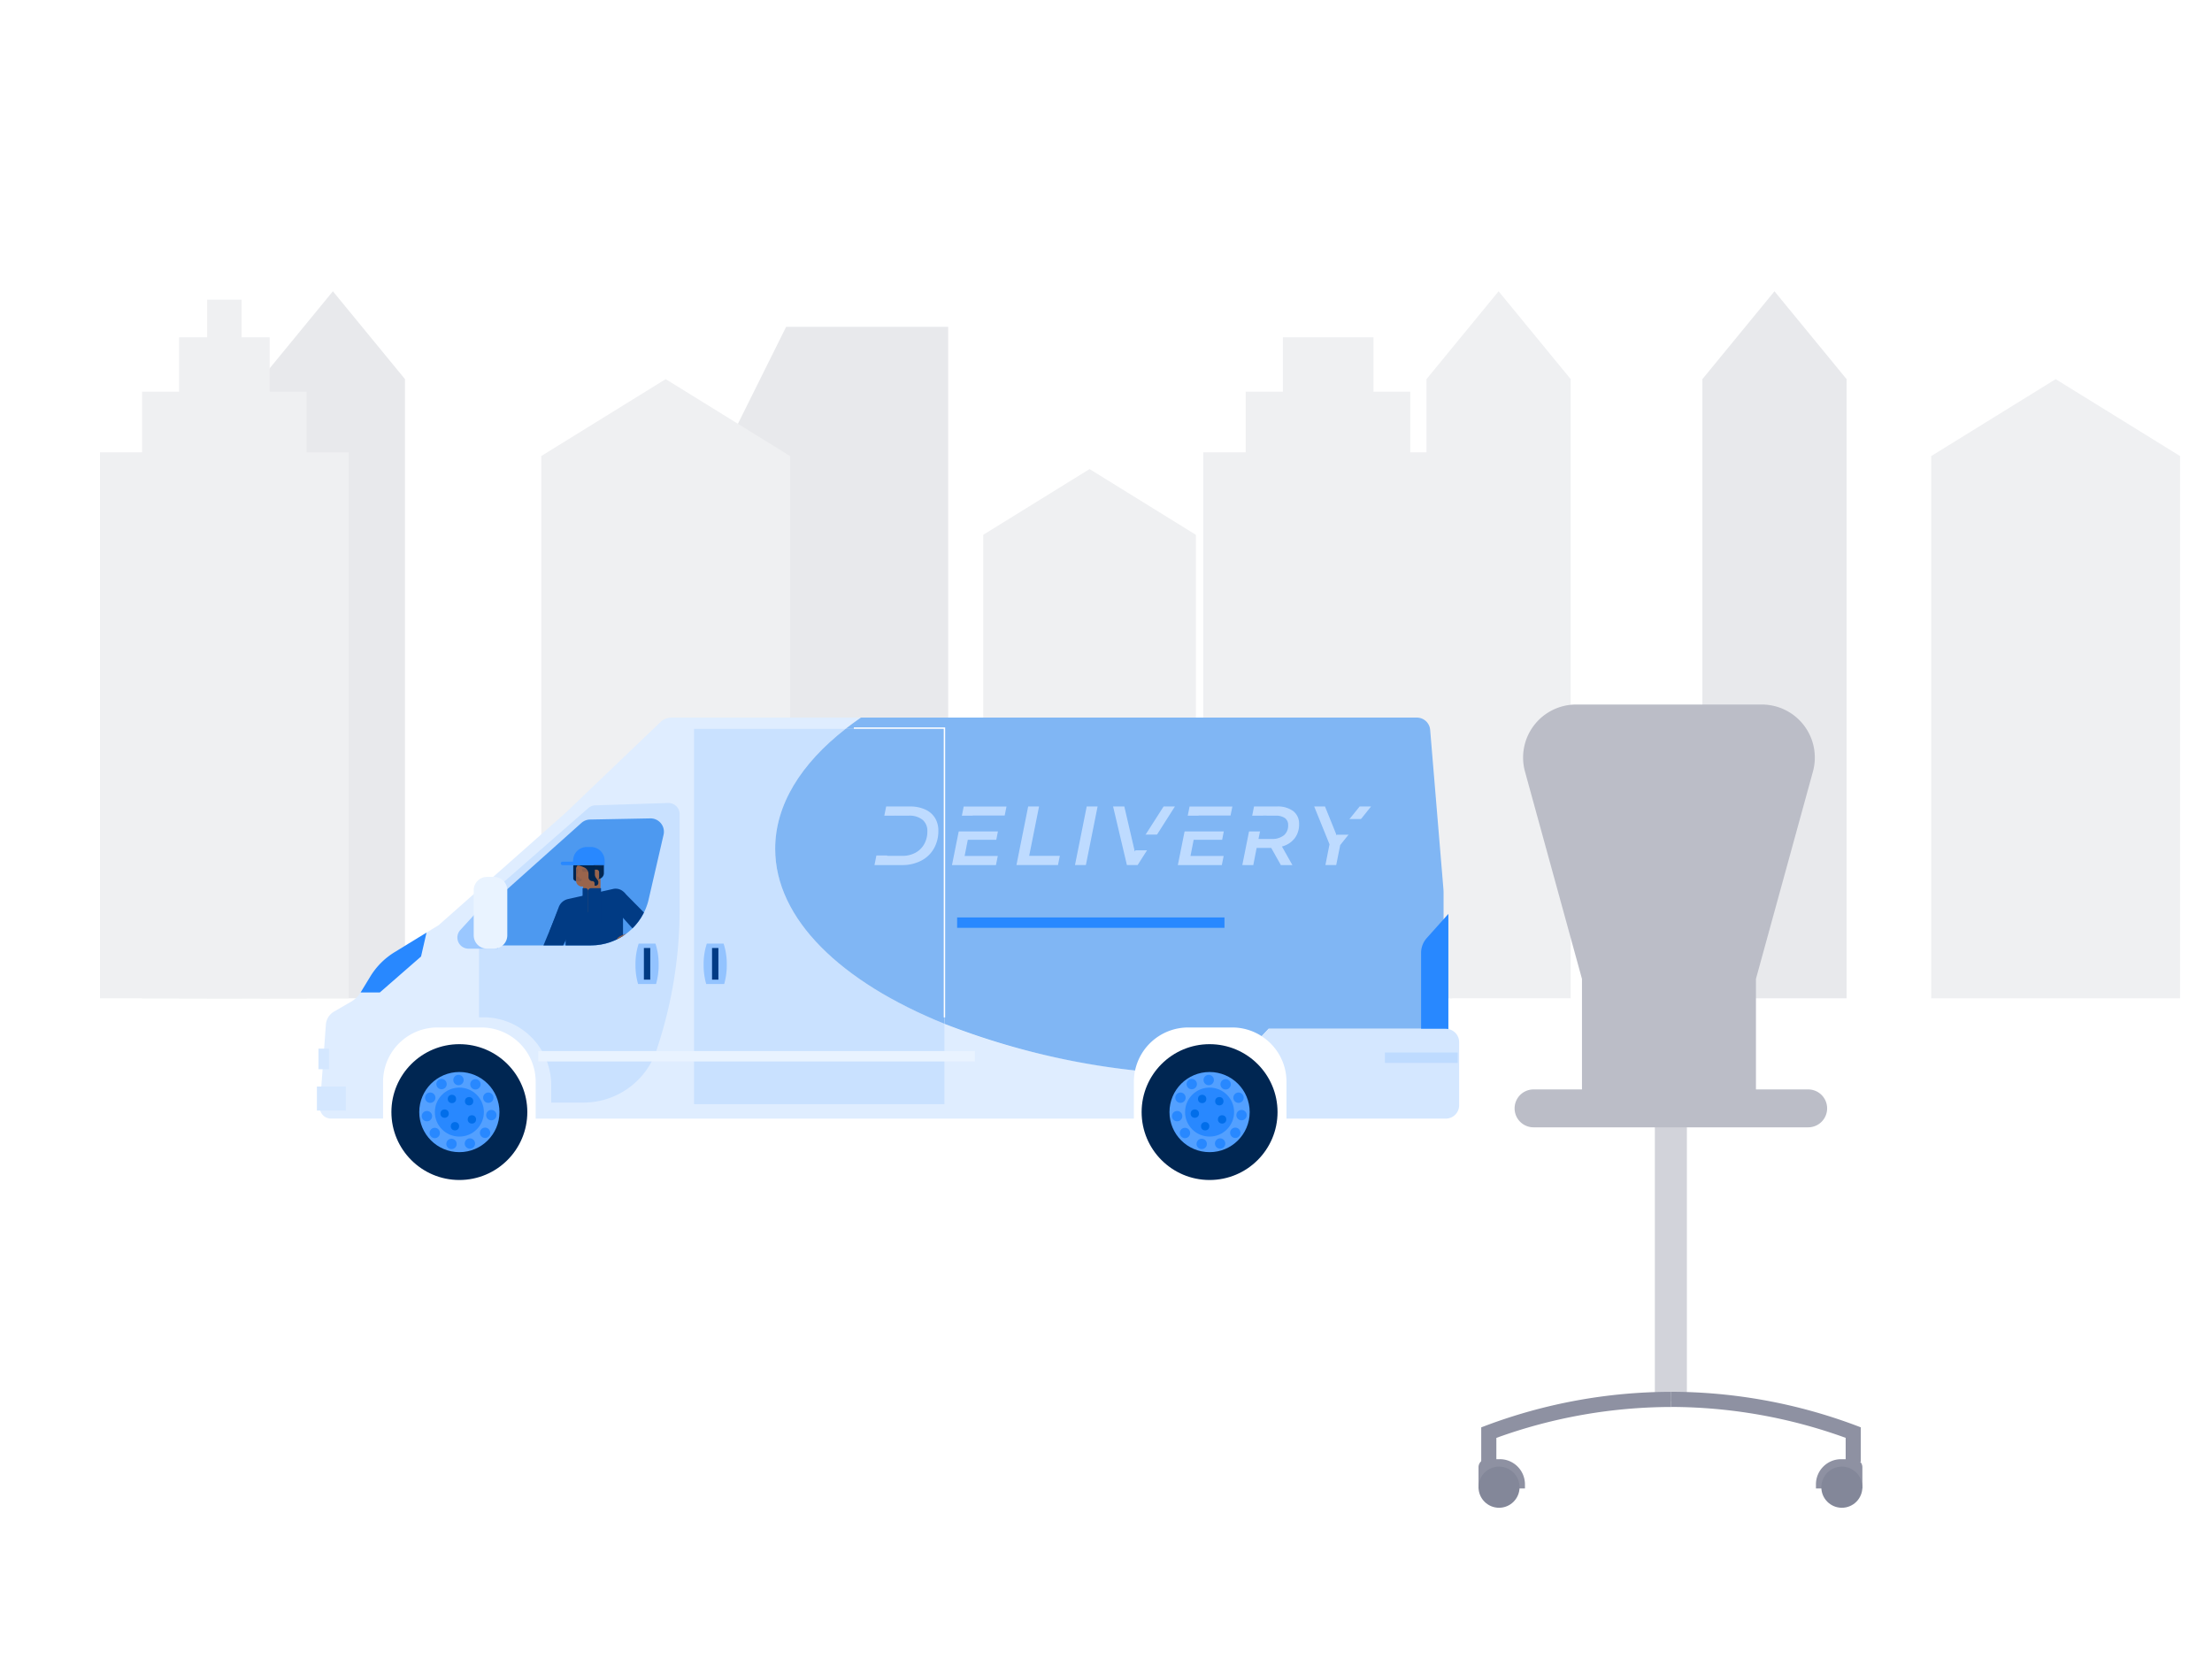 <svg xmlns="http://www.w3.org/2000/svg" xmlns:xlink="http://www.w3.org/1999/xlink" width="348" height="261" viewBox="0 0 348 261">
  <defs>
    <clipPath id="clip-path">
      <path id="Path_13343" data-name="Path 13343" d="M222.449,119.835,220.1,130.019a9.329,9.329,0,0,1-9.091,7.228H194.165V131.7l15.355-13.721a2.1,2.1,0,0,1,1.362-.535l9.479-.181A2.1,2.1,0,0,1,222.449,119.835Z" transform="translate(-194.165 -117.261)" fill="#4d99f0"/>
    </clipPath>
  </defs>
  <g id="PPC_Full_Time" data-name="PPC Full Time" transform="translate(708)">
    <rect id="Rectangle_815" data-name="Rectangle 815" width="348" height="261" transform="translate(-708)" fill="#fff"/>
    <g id="Group_4210" data-name="Group 4210" transform="translate(-692.273 45.824)">
      <g id="Group_4209" data-name="Group 4209" transform="translate(0)">
        <path id="Path_13314" data-name="Path 13314" d="M2468.351,13.822,2457.01,0l-11.341,13.822v97.412h22.683V13.822Z" transform="translate(-2193.569)" fill="#e8e9ec"/>
        <path id="Path_13315" data-name="Path 13315" d="M1041.331,31.686h-25.493L1005.2,53.077v84.248h36.132Z" transform="translate(-907.887 -26.092)" fill="#e8e9ec"/>
        <path id="Path_13316" data-name="Path 13316" d="M357.75,13.822,346.409,0,335.068,13.822v97.412H357.75V13.822Z" transform="translate(-309.765)" fill="#e8e9ec"/>
        <g id="Group_4208" data-name="Group 4208">
          <path id="Path_13317" data-name="Path 13317" d="M0,143.521H39.143v85.893H0Z" transform="translate(0 -118.181)" fill="#eff0f2"/>
          <path id="Path_13318" data-name="Path 13318" d="M61.645,89.469H87.54v95.437H61.645Z" transform="translate(-55.021 -73.672)" fill="#eff0f2"/>
          <path id="Path_13319" data-name="Path 13319" d="M115.818,41.006H130.07V145H115.818Z" transform="translate(-103.372 -33.766)" fill="#eff0f2"/>
          <path id="Path_13320" data-name="Path 13320" d="M156.915,7.457h5.42V117.374h-5.42Z" transform="translate(-140.053 -6.14)" fill="#eff0f2"/>
          <path id="Path_13321" data-name="Path 13321" d="M1675.33,143.521h39.143v85.893H1675.33Z" transform="translate(-1501.753 -118.181)" fill="#eff0f2"/>
          <path id="Path_13322" data-name="Path 13322" d="M1736.976,89.469h25.894v95.437h-25.894Z" transform="translate(-1556.728 -73.672)" fill="#eff0f2"/>
          <path id="Path_13323" data-name="Path 13323" d="M1791.148,41.006H1805.4V145h-14.252Z" transform="translate(-1605.042 -33.766)" fill="#eff0f2"/>
          <path id="Path_13324" data-name="Path 13324" d="M2033.077,13.822,2021.735,0l-11.342,13.822v97.412h22.683V13.822Z" transform="translate(-1801.698)" fill="#eff0f2"/>
          <path id="Path_13325" data-name="Path 13325" d="M709.274,90.39,689.7,78.286l-19.572,12.1V175.7h39.143V90.39Z" transform="translate(-600.701 -64.464)" fill="#eff0f2"/>
          <path id="Path_13326" data-name="Path 13326" d="M2819.875,90.39l-19.572-12.1-19.572,12.1V175.7h39.143V90.39Z" transform="translate(-2492.627 -64.464)" fill="#eff0f2"/>
          <path id="Path_13327" data-name="Path 13327" d="M1373.72,168.768l-16.729-10.346-16.729,10.346v72.917h33.458V168.768Z" transform="translate(-1201.305 -130.451)" fill="#eff0f2"/>
        </g>
      </g>
    </g>
    <g id="Group_4213" data-name="Group 4213" transform="translate(-475.394 110.839)">
      <g id="Group_4212" data-name="Group 4212" transform="translate(0 0)">
        <path id="Path_13328" data-name="Path 13328" d="M258.172,611.788h5.038V655.67h-5.038Z" transform="translate(-230.43 -546.047)" fill="#d2d3da"/>
        <path id="Path_13329" data-name="Path 13329" d="M99.065,569.492H55.858a2.981,2.981,0,0,1,0-5.962H99.064a2.981,2.981,0,0,1,0,5.962Z" transform="translate(-47.2 -502.976)" fill="#bbbdc7"/>
        <g id="Group_4211" data-name="Group 4211" transform="translate(0 108.121)">
          <path id="Path_13330" data-name="Path 13330" d="M6.384,1017.2H4v-5.406l.768-.292a83.253,83.253,0,0,1,29.079-5.3l.017,2.385a81.065,81.065,0,0,0-27.484,4.862v3.755Z" transform="translate(-3.573 -1006.195)" fill="#8e91a2"/>
          <path id="Path_13331" data-name="Path 13331" d="M311.626,1017.193h-2.38v-3.756a81.071,81.071,0,0,0-27.485-4.862l.017-2.385a83.253,83.253,0,0,1,29.079,5.3l.768.292Z" transform="translate(-251.484 -1006.19)" fill="#8e91a2"/>
          <path id="Path_13332" data-name="Path 13332" d="M3.354,1104.885H1.265A1.266,1.266,0,0,0,0,1106.153v3.339H7.305l0-.61a3.96,3.96,0,0,0-3.956-4Z" transform="translate(0 -1094.28)" fill="#8e91a2"/>
          <path id="Path_13333" data-name="Path 13333" d="M497.923,1104.885h2.088a1.266,1.266,0,0,1,1.265,1.267v3.339h-7.305l0-.61A3.961,3.961,0,0,1,497.923,1104.885Z" transform="translate(-440.886 -1094.28)" fill="#8e91a2"/>
        </g>
        <ellipse id="Ellipse_857" data-name="Ellipse 857" cx="3.229" cy="3.235" rx="3.229" ry="3.235" transform="translate(53.932 119.898)" fill="#838799"/>
        <ellipse id="Ellipse_858" data-name="Ellipse 858" cx="3.229" cy="3.235" rx="3.229" ry="3.235" transform="translate(0 119.898)" fill="#838799"/>
        <path id="Path_13334" data-name="Path 13334" d="M91.134,78.05V57.78L82.109,24.943a6.555,6.555,0,0,1,6.31-8.3h29.23a6.555,6.555,0,0,1,6.31,8.3L114.935,57.78V78.05H100.607" transform="translate(-73.073 -14.856)" fill="#bbbdc7"/>
        <path id="Path_13335" data-name="Path 13335" d="M101.879,64.983H85.766a1.789,1.789,0,0,1,0-3.577H98.309V42.683l.064-.234L107.4,9.612a4.767,4.767,0,0,0-4.589-6.035H73.578a4.767,4.767,0,0,0-4.589,6.035l9.089,33.071V63.195a1.785,1.785,0,1,1-3.57,0V43.166l-8.961-32.6A8.344,8.344,0,0,1,73.578,0h29.23a8.344,8.344,0,0,1,8.032,10.562l-8.961,32.6V64.983Z" transform="translate(-58.232 0)" fill="#bbbdc7"/>
      </g>
    </g>
    <g id="Group_4216" data-name="Group 4216" transform="translate(-658.144 112.894)">
      <g id="Group_4215" data-name="Group 4215" transform="translate(0 0)">
        <path id="Path_13336" data-name="Path 13336" d="M75.022,20.64c0-7.683,5-14.8,13.5-20.64H58.7A2.454,2.454,0,0,0,57,.681l-14.946,14.3L22.083,32.655l-1.914,1.173-5.03,3.079a11.476,11.476,0,0,0-3.813,3.823L9.8,43.238A4.254,4.254,0,0,1,8.3,44.7L5.617,46.256a2.573,2.573,0,0,0-1.279,2.038L3.386,61.206a1.752,1.752,0,0,0,1.748,1.88h8.2V57.292a8.543,8.543,0,0,1,8.546-8.54H28.8a8.54,8.54,0,0,1,8.542,8.537v5.8h94.113V57.292a8.573,8.573,0,0,1,.185-1.773c-32.5-3.835-56.619-17.995-56.619-34.879Z" transform="translate(-2.924)" fill="#dfedff"/>
        <path id="Path_13337" data-name="Path 13337" d="M0,429.237H4.545v3.785H0Z" transform="translate(0 -371.196)" fill="#d4e7ff"/>
        <path id="Path_13338" data-name="Path 13338" d="M220.16,101.1v14.986a69.226,69.226,0,0,1-3.387,21.389l-.205.632a12.118,12.118,0,0,1-11.527,8.371h-5.08v-2.736a10.683,10.683,0,0,0-10.686-10.68H188.6V115.187l17.2-15.037a1.752,1.752,0,0,1,1.1-.432l11.452-.37a1.752,1.752,0,0,1,1.809,1.751Z" transform="translate(-163.096 -85.913)" fill="#c9e1ff"/>
        <path id="Path_13339" data-name="Path 13339" d="M709.209,26.86,707.132,1.927A2.1,2.1,0,0,0,705.036,0H617.589q-1.26.865-2.415,1.768h15.543V48.178a117.444,117.444,0,0,0,29.99,7.342,8.546,8.546,0,0,1,8.36-6.768h6.919a8.486,8.486,0,0,1,4.644,1.373l1.09-1.17h27.522V27.649q0-.4-.032-.79Z" transform="translate(-531.99 0)" fill="#80b6f4"/>
        <path id="Path_13340" data-name="Path 13340" d="M451.579,31.948c0-6.924,4.059-13.388,11.085-18.872H438.817V72.124h39.389V59.485C461.93,52.9,451.579,43.008,451.579,31.948Z" transform="translate(-379.481 -11.308)" fill="#c9e1ff"/>
        <path id="Path_13341" data-name="Path 13341" d="M544.278,13.076c-7.026,5.484-11.085,11.948-11.085,18.872,0,11.061,10.352,20.952,26.628,27.538V13.076Z" transform="translate(-461.095 -11.308)" fill="#80b6f4"/>
        <path id="Path_13611" data-name="Path 13611" d="M222.449,119.835,220.1,130.019a9.329,9.329,0,0,1-9.091,7.228H194.165V131.7l15.355-13.721a2.1,2.1,0,0,1,1.362-.535l9.479-.181A2.1,2.1,0,0,1,222.449,119.835Z" transform="translate(-167.91 -101.405)" fill="#4d99f0"/>
        <path id="Path_13342" data-name="Path 13342" d="M61.23,250.18l-.862,3.759-6.478,5.65H50.862l1.525-2.507a11.476,11.476,0,0,1,3.813-3.823Z" transform="translate(-43.984 -216.351)" fill="#2888ff"/>
        <g id="Group_4241" data-name="Group 4241" transform="translate(26.255 15.856)">
          <g id="Mask_Group_21" data-name="Mask Group 21" clip-path="url(#clip-path)">
            <g id="Group_4240" data-name="Group 4240" transform="translate(27.331 30.193) rotate(180)">
              <g id="Group_4218" data-name="Group 4218" transform="translate(0 0)">
                <path id="Path_13370" data-name="Path 13370" d="M9.036,0,0,.015V16.487H9.036Z" transform="translate(5.427)" fill="#013b84"/>
                <path id="Path_13371" data-name="Path 13371" d="M2.435,6.814,9.7,5.187a2.019,2.019,0,0,0,1.445-1.254L12.642,0l-4.3,1.53L0,3.06l.359,1.9a1.844,1.844,0,0,0,2.077,1.85Z" transform="translate(4.39 12.31)" fill="#013b84"/>
                <path id="Path_13372" data-name="Path 13372" d="M2.741.155V8.209H0V5.672L2.432.1a.162.162,0,0,1,.309.06Z" transform="translate(8.968 12.714)" fill="#99644c"/>
                <path id="Path_13373" data-name="Path 13373" d="M2.063,5.637H1.37A1.373,1.373,0,0,1,0,4.261V0L2.024.449,2.8.455a.922.922,0,0,1,.914.924V3.286c0,1.3-.361,2.351-1.654,2.351Z" transform="translate(9.102 19.022)" fill="#99644c"/>
                <path id="Path_13374" data-name="Path 13374" d="M2.046,0H.92A.922.922,0,0,0,0,.924v1.21H2.046Z" transform="translate(8.438 20.654)" fill="#002652"/>
                <path id="Path_13375" data-name="Path 13375" d="M.4,0H.7a.4.4,0,0,1,.4.405v.783a.4.4,0,0,1-.4.405H.4A.4.4,0,0,1,0,1.189V.405A.4.4,0,0,1,.4,0Z" transform="translate(9.186 20.533)" fill="#99644c"/>
                <path id="Path_13376" data-name="Path 13376" d="M0,3.909A9.792,9.792,0,0,0,.662,2.365V.435A.435.435,0,0,0,.226,0V1.831a.869.869,0,0,1-.094.409L0,2.479Z" transform="translate(12.592 20.339)" fill="#002652"/>
                <path id="Path_13377" data-name="Path 13377" d="M5.238,7.927.285,2.919A1.289,1.289,0,0,1,0,2.36V1.273A1.326,1.326,0,0,1,.939.066,1.243,1.243,0,0,1,2.263.415L8.481,7.363Z" transform="translate(0 10.595)" fill="#013b84"/>
                <path id="Path_13378" data-name="Path 13378" d="M5.888,2.109,3.375,8.164a.461.461,0,0,1-.263.258L1.175,9.16,0,7.929,3.768.171A.3.3,0,0,1,4.276.112Z" transform="translate(12.331 7.433)" fill="#013b84"/>
                <path id="Path_13379" data-name="Path 13379" d="M.707,0H0V.233A.261.261,0,0,0,.26.494H.967V.261A.26.26,0,0,0,.707,0Z" transform="translate(10.9 21.783)" fill="#002652" opacity="0.1"/>
                <path id="Path_13380" data-name="Path 13380" d="M2.03,0H0V5.5H1.538a.478.478,0,0,0,.493-.462V0Z" transform="translate(8.889 13.715)" fill="#013b84"/>
                <path id="Path_13381" data-name="Path 13381" d="M0,0H.888V5.5H.472A.467.467,0,0,1,0,5.041V0Z" transform="translate(10.899 13.715)" fill="#013b84"/>
                <path id="Path_13382" data-name="Path 13382" d="M0,3.062H2.883V0H0Z" transform="translate(9 12.391)" fill="#013b84"/>
                <path id="Path_13383" data-name="Path 13383" d="M1.217,2.014A3.791,3.791,0,0,0,.8,2.009a.239.239,0,0,1-.242-.24V1.728A.771.771,0,0,1,.6,1.481l.148-.435A.263.263,0,0,0,.613.724L.378.611V.54A.143.143,0,0,0,.235.4H0V.3A.3.3,0,0,1,.3,0H.965Z" transform="translate(11.915 20.282)" fill="#002652" opacity="0.1"/>
                <path id="Path_13384" data-name="Path 13384" d="M3.037,3.5H1.547V4.639h-1V1.794a.976.976,0,0,0-.183-.569L.087.844A.467.467,0,0,1,0,.571V.431A.431.431,0,0,1,.431,0H.593V.369A.351.351,0,0,0,.944.721a.6.6,0,0,1,.6.606v.512a1.118,1.118,0,0,0,.691,1.034l.8.329Z" transform="translate(9.31 19.605)" fill="#002652"/>
                <path id="Path_13385" data-name="Path 13385" d="M2.282,2.547H2.018A2.022,2.022,0,0,1,0,.521V0H4.81V.01A2.533,2.533,0,0,1,2.282,2.547Z" transform="translate(8.438 22.769)" fill="#002652"/>
                <path id="Path_13386" data-name="Path 13386" d="M5.477,1.136a.193.193,0,0,1-.078.3L1.742,2.924A1.027,1.027,0,0,1,.589,2.657L.264,2.293A1.036,1.036,0,0,1,.341.834L.934.3A1.028,1.028,0,0,1,1.61.035L4.578,0Z" transform="translate(0.108 10.392)" fill="#99644c"/>
                <path id="Path_13387" data-name="Path 13387" d="M4.618.467,2.376,4.035a1.028,1.028,0,0,1-1.091.458l-.476-.1A1.033,1.033,0,0,1,.024,3.157L.2,2.376a1.034,1.034,0,0,1,.4-.611L2.981,0Z" transform="translate(16.014 5.233)" fill="#99644c"/>
                <path id="Path_13388" data-name="Path 13388" d="M2.809,2.855h-.65A2.163,2.163,0,0,1,0,.687V0H4.968V.687A2.163,2.163,0,0,1,2.809,2.855Z" transform="translate(8.316 22.837)" fill="#2888ff"/>
                <path id="Path_13389" data-name="Path 13389" d="M5.018,0H.269a.27.27,0,0,0,0,.54H5.018a.27.27,0,0,0,0-.54Z" transform="translate(9.931 22.837)" fill="#2888ff"/>
                <path id="Path_13390" data-name="Path 13390" d="M6.309.485h0a.074.074,0,0,1-.017.1L5.2,1.358a.968.968,0,0,1-.393.163l-.618.114-.234.314a.548.548,0,0,1-.335.212l-1.153.232-.009,0a1.189,1.189,0,0,0-.117.033v0L0,3.151l1.023-1.7a1.072,1.072,0,0,1,.607-.74l.492-.3A1.16,1.16,0,0,1,2.714.263,1.327,1.327,0,0,0,3.093.219C3.444.131,4,0,4,0a.218.218,0,0,1,.228.121l.009.019a.214.214,0,0,1-.118.277c-.109.045-.758.323-.959.413h0A.086.086,0,0,0,3.11.918a.08.08,0,0,0,.063.071l.27.057L4.866.962,5.953.406a.287.287,0,0,1,.354.076Z" transform="translate(18.016 3.689)" fill="#99644c"/>
                <path id="Path_13391" data-name="Path 13391" d="M4.365,0a.268.268,0,0,0-.192.081L.077,4.267a.27.27,0,0,0,.108.446L1.364,5.1a.27.27,0,0,0,.167-.513L.765,4.335,4.557.459a.271.271,0,0,0,0-.382A.268.268,0,0,0,4.365,0Z" transform="translate(6.171 4.271)" fill="#a9cfff"/>
                <g id="Group_4217" data-name="Group 4217" transform="translate(4.231 7.948)">
                  <path id="Path_13392" data-name="Path 13392" d="M1.16.111C1.013.033.772-.065.7.059L0,1.413.55,2,1.2.251c.015-.038.007-.121-.038-.139Z" transform="translate(2.248 0.217)" fill="#99644c"/>
                  <path id="Path_13393" data-name="Path 13393" d="M1.16.111C1.013.033.772-.065.7.059L0,1.413.55,2,1.2.251c.015-.038.007-.121-.038-.139Z" transform="translate(1.668 0.185)" fill="#99644c"/>
                  <path id="Path_13394" data-name="Path 13394" d="M1.16.111C1.013.033.772-.065.7.058L0,1.413.55,2,1.2.25c.015-.038.007-.121-.038-.139Z" transform="translate(1.126 0.061)" fill="#99644c"/>
                  <path id="Path_13395" data-name="Path 13395" d="M1.18.114C1.051.035.837-.064.759.056L0,1.377l.457.589L1.2.252c.017-.037.016-.119-.023-.137h0Z" transform="translate(0.582 0)" fill="#99644c"/>
                  <path id="Path_13396" data-name="Path 13396" d="M1.363.043,2.54.482a.456.456,0,0,1,.227.669l-.6.97a1.2,1.2,0,0,1-.518.456l-.355.162L0,1.7.449.469A.714.714,0,0,1,1.363.043Z" transform="translate(0 1.121)" fill="#99644c"/>
                  <ellipse id="Ellipse_897" data-name="Ellipse 897" cx="1.038" cy="1.139" rx="1.038" ry="1.139" transform="translate(1.275 0.371) rotate(20.084)" fill="#99644c"/>
                </g>
                <path id="Path_13397" data-name="Path 13397" d="M1.45,1.417C2.142.8,2.813.4,2.683.247,2.306-.189,1.428-.031.735.59S-.2,2.053.174,2.494c.12.142.582-.457,1.275-1.077Z" transform="translate(10.17 2.497)" fill="#acd1ff"/>
              </g>
            </g>
          </g>
        </g>
        <path id="Path_13344" data-name="Path 13344" d="M165.175,208.406h4.663v-9.453l-5.957,6.521A1.751,1.751,0,0,0,165.175,208.406Z" transform="translate(-141.322 -172.051)" fill="#9ac7ff"/>
        <path id="Path_13345" data-name="Path 13345" d="M450.456,262.993a10.166,10.166,0,0,0-.5,3.314,10.626,10.626,0,0,0,.407,3.039h2.827a10.627,10.627,0,0,0,.407-3.039,10.166,10.166,0,0,0-.5-3.314Z" transform="translate(-389.114 -227.431)" fill="#93c3ff"/>
        <path id="Path_13346" data-name="Path 13346" d="M459.738,268.07h1v4.979h-1Z" transform="translate(-397.573 -231.822)" fill="#013b84"/>
        <path id="Path_13347" data-name="Path 13347" d="M371.174,262.993a10.166,10.166,0,0,0-.5,3.314,10.626,10.626,0,0,0,.407,3.039h2.827a10.628,10.628,0,0,0,.407-3.039,10.165,10.165,0,0,0-.5-3.314Z" transform="translate(-320.553 -227.431)" fill="#93c3ff"/>
        <path id="Path_13348" data-name="Path 13348" d="M380.456,268.07h1v4.979h-1Z" transform="translate(-329.012 -231.822)" fill="#013b84"/>
        <path id="Path_13349" data-name="Path 13349" d="M1.792,385.153H3.457v3.24H1.792Z" transform="translate(-1.55 -333.073)" fill="#d4e7ff"/>
        <ellipse id="Ellipse_859" data-name="Ellipse 859" cx="10.691" cy="10.684" rx="10.691" ry="10.684" transform="translate(11.721 51.379)" fill="#002652"/>
        <ellipse id="Ellipse_860" data-name="Ellipse 860" cx="6.309" cy="6.305" rx="6.309" ry="6.305" transform="translate(16.103 55.758)" fill="#53a0ff"/>
        <ellipse id="Ellipse_861" data-name="Ellipse 861" cx="3.856" cy="3.853" rx="3.856" ry="3.853" transform="translate(18.557 58.21)" fill="#2888ff"/>
        <ellipse id="Ellipse_862" data-name="Ellipse 862" cx="0.657" cy="0.657" rx="0.657" ry="0.657" transform="translate(23.289 59.699)" fill="#016eea"/>
        <ellipse id="Ellipse_863" data-name="Ellipse 863" cx="0.816" cy="0.816" rx="0.816" ry="0.816" transform="translate(21.46 56.203)" fill="#2888ff"/>
        <ellipse id="Ellipse_864" data-name="Ellipse 864" cx="0.816" cy="0.816" rx="0.816" ry="0.816" transform="translate(24.123 56.878)" fill="#2888ff"/>
        <ellipse id="Ellipse_865" data-name="Ellipse 865" cx="0.816" cy="0.816" rx="0.816" ry="0.816" transform="translate(26.15 58.984)" fill="#2888ff"/>
        <ellipse id="Ellipse_866" data-name="Ellipse 866" cx="0.816" cy="0.816" rx="0.816" ry="0.816" transform="translate(26.627 61.725)" fill="#2888ff"/>
        <ellipse id="Ellipse_867" data-name="Ellipse 867" cx="0.657" cy="0.657" rx="0.657" ry="0.657" transform="translate(23.726 62.559)" fill="#016eea"/>
        <ellipse id="Ellipse_868" data-name="Ellipse 868" cx="0.657" cy="0.657" rx="0.657" ry="0.657" transform="translate(21.062 63.632)" fill="#016eea"/>
        <ellipse id="Ellipse_869" data-name="Ellipse 869" cx="0.657" cy="0.657" rx="0.657" ry="0.657" transform="translate(19.433 61.645)" fill="#016eea"/>
        <ellipse id="Ellipse_870" data-name="Ellipse 870" cx="0.657" cy="0.657" rx="0.657" ry="0.657" transform="translate(20.586 59.341)" fill="#016eea"/>
        <ellipse id="Ellipse_871" data-name="Ellipse 871" cx="0.816" cy="0.816" rx="0.816" ry="0.816" transform="translate(20.359 66.257)" fill="#2888ff"/>
        <ellipse id="Ellipse_872" data-name="Ellipse 872" cx="0.816" cy="0.816" rx="0.816" ry="0.816" transform="translate(23.254 66.194)" fill="#2888ff"/>
        <ellipse id="Ellipse_873" data-name="Ellipse 873" cx="0.816" cy="0.816" rx="0.816" ry="0.816" transform="translate(25.64 64.505)" fill="#2888ff"/>
        <ellipse id="Ellipse_874" data-name="Ellipse 874" cx="0.816" cy="0.816" rx="0.816" ry="0.816" transform="translate(18.791 56.839)" fill="#2888ff"/>
        <ellipse id="Ellipse_875" data-name="Ellipse 875" cx="0.816" cy="0.816" rx="0.816" ry="0.816" transform="translate(17.016 58.982)" fill="#2888ff"/>
        <ellipse id="Ellipse_876" data-name="Ellipse 876" cx="0.816" cy="0.816" rx="0.816" ry="0.816" transform="translate(17.724 64.535)" fill="#2888ff"/>
        <ellipse id="Ellipse_877" data-name="Ellipse 877" cx="0.816" cy="0.816" rx="0.816" ry="0.816" transform="translate(16.492 61.886)" fill="#2888ff"/>
        <ellipse id="Ellipse_878" data-name="Ellipse 878" cx="10.691" cy="10.684" rx="10.691" ry="10.684" transform="translate(129.749 51.379)" fill="#002652"/>
        <ellipse id="Ellipse_879" data-name="Ellipse 879" cx="6.309" cy="6.305" rx="6.309" ry="6.305" transform="translate(134.13 55.758)" fill="#53a0ff"/>
        <ellipse id="Ellipse_880" data-name="Ellipse 880" cx="3.856" cy="3.853" rx="3.856" ry="3.853" transform="translate(136.584 58.21)" fill="#2888ff"/>
        <ellipse id="Ellipse_881" data-name="Ellipse 881" cx="0.657" cy="0.657" rx="0.657" ry="0.657" transform="translate(141.316 59.699)" fill="#016eea"/>
        <ellipse id="Ellipse_882" data-name="Ellipse 882" cx="0.816" cy="0.816" rx="0.816" ry="0.816" transform="translate(139.487 56.203)" fill="#2888ff"/>
        <ellipse id="Ellipse_883" data-name="Ellipse 883" cx="0.816" cy="0.816" rx="0.816" ry="0.816" transform="translate(142.15 56.878)" fill="#2888ff"/>
        <ellipse id="Ellipse_884" data-name="Ellipse 884" cx="0.816" cy="0.816" rx="0.816" ry="0.816" transform="translate(144.177 58.984)" fill="#2888ff"/>
        <ellipse id="Ellipse_885" data-name="Ellipse 885" cx="0.816" cy="0.816" rx="0.816" ry="0.816" transform="translate(144.655 61.725)" fill="#2888ff"/>
        <ellipse id="Ellipse_886" data-name="Ellipse 886" cx="0.657" cy="0.657" rx="0.657" ry="0.657" transform="translate(141.753 62.559)" fill="#016eea"/>
        <ellipse id="Ellipse_887" data-name="Ellipse 887" cx="0.657" cy="0.657" rx="0.657" ry="0.657" transform="translate(139.089 63.632)" fill="#016eea"/>
        <ellipse id="Ellipse_888" data-name="Ellipse 888" cx="0.657" cy="0.657" rx="0.657" ry="0.657" transform="translate(137.46 61.645)" fill="#016eea"/>
        <ellipse id="Ellipse_889" data-name="Ellipse 889" cx="0.657" cy="0.657" rx="0.657" ry="0.657" transform="translate(138.613 59.341)" fill="#016eea"/>
        <g id="Group_4214" data-name="Group 4214" transform="translate(100.723 31.441)">
          <ellipse id="Ellipse_890" data-name="Ellipse 890" cx="0.816" cy="0.816" rx="0.816" ry="0.816" transform="translate(37.663 34.816)" fill="#2888ff"/>
          <ellipse id="Ellipse_891" data-name="Ellipse 891" cx="0.816" cy="0.816" rx="0.816" ry="0.816" transform="translate(40.558 34.753)" fill="#2888ff"/>
          <ellipse id="Ellipse_892" data-name="Ellipse 892" cx="0.816" cy="0.816" rx="0.816" ry="0.816" transform="translate(42.944 33.064)" fill="#2888ff"/>
          <ellipse id="Ellipse_893" data-name="Ellipse 893" cx="0.816" cy="0.816" rx="0.816" ry="0.816" transform="translate(36.095 25.398)" fill="#2888ff"/>
          <ellipse id="Ellipse_894" data-name="Ellipse 894" cx="0.816" cy="0.816" rx="0.816" ry="0.816" transform="translate(34.32 27.541)" fill="#2888ff"/>
          <ellipse id="Ellipse_895" data-name="Ellipse 895" cx="0.816" cy="0.816" rx="0.816" ry="0.816" transform="translate(35.028 33.094)" fill="#2888ff"/>
          <ellipse id="Ellipse_896" data-name="Ellipse 896" cx="0.816" cy="0.816" rx="0.816" ry="0.816" transform="translate(33.796 30.445)" fill="#2888ff"/>
          <path id="Path_13350" data-name="Path 13350" d="M744.89,232.52h42.062v1.635H744.89Z" transform="translate(-744.89 -232.52)" fill="#2888ff"/>
        </g>
        <path id="Path_13351" data-name="Path 13351" d="M257.556,387.959h68.7v1.635h-68.7Z" transform="translate(-222.73 -335.5)" fill="#e9f3ff"/>
        <path id="Path_13352" data-name="Path 13352" d="M185.607,196.638h-1.083a2.1,2.1,0,0,1-2.1-2.1v-7.09a2.1,2.1,0,0,1,2.1-2.1h1.083a2.1,2.1,0,0,1,2.1,2.1v7.09A2.1,2.1,0,0,1,185.607,196.638Z" transform="translate(-157.754 -160.283)" fill="#e9f3ff"/>
        <path id="Path_13353" data-name="Path 13353" d="M639.062,57.079h-.219v-45.4H624.7v-.219h14.365Z" transform="translate(-540.226 -9.914)" fill="#fff"/>
        <path id="Path_13354" data-name="Path 13354" d="M1285.6,232.209l3.4-3.8v18.421h-4.292V234.545A3.5,3.5,0,0,1,1285.6,232.209Z" transform="translate(-1110.993 -197.526)" fill="#2888ff"/>
        <path id="Path_13355" data-name="Path 13355" d="M1103.163,370.39v5.8h25.061a2.1,2.1,0,0,0,2.1-2.1v-9.927a2.1,2.1,0,0,0-2.1-2.1h-27.873l-1.089,1.169A8.528,8.528,0,0,1,1103.163,370.39Z" transform="translate(-950.623 -313.1)" fill="#d4e7ff"/>
        <path id="Path_13356" data-name="Path 13356" d="M650.5,103.416h3.729a5.688,5.688,0,0,1,2.4.467,3.488,3.488,0,0,1,1.548,1.323,3.729,3.729,0,0,1,.534,2.015,5.521,5.521,0,0,1-.718,2.844,4.877,4.877,0,0,1-2.022,1.9,6.472,6.472,0,0,1-3,.671h-4.308Zm2.517,7.769a4.251,4.251,0,0,0,2.108-.5,3.458,3.458,0,0,0,1.377-1.376,4.051,4.051,0,0,0,.481-1.982,2.27,2.27,0,0,0-.751-1.811,3.245,3.245,0,0,0-2.187-.652h-2.121l-1.265,6.321Z" transform="translate(-560.943 -89.432)" fill="#bedbff"/>
        <path id="Path_13357" data-name="Path 13357" d="M742.137,104.851l-.474,2.4h4.467l-.277,1.409h-4.48l-.5,2.541h5.218l-.29,1.436h-6.917l1.845-9.217h6.733l-.29,1.435Z" transform="translate(-638.971 -89.432)" fill="#bedbff"/>
        <path id="Path_13358" data-name="Path 13358" d="M815.758,103.416h1.713l-1.555,7.769h4.822l-.29,1.448h-6.535Z" transform="translate(-703.858 -89.432)" fill="#bedbff"/>
        <path id="Path_13359" data-name="Path 13359" d="M883.867,103.416h1.713l-1.845,9.217h-1.713Z" transform="translate(-762.757 -89.432)" fill="#bedbff"/>
        <path id="Path_13360" data-name="Path 13360" d="M936.082,103.416l-5.863,9.217h-1.687l-2.174-9.217h1.766l1.647,7.084,4.532-7.084Z" transform="translate(-801.098 -89.432)" fill="#bedbff"/>
        <path id="Path_13361" data-name="Path 13361" d="M1004.931,104.851l-.474,2.4h4.467l-.277,1.409h-4.48l-.5,2.541h5.218l-.29,1.436h-6.917l1.845-9.217h6.733l-.29,1.435Z" transform="translate(-866.231 -89.432)" fill="#bedbff"/>
        <path id="Path_13362" data-name="Path 13362" d="M1084.926,108.44a3.68,3.68,0,0,1-1.99,1.271l1.647,2.923h-1.818l-1.515-2.7h-2.293l-.527,2.7H1076.7l1.845-9.217h3.584a4.057,4.057,0,0,1,2.589.731,2.472,2.472,0,0,1,.916,2.048A3.542,3.542,0,0,1,1084.926,108.44Zm-1.7-.474a1.963,1.963,0,0,0,.685-1.613,1.3,1.3,0,0,0-.507-1.112,2.416,2.416,0,0,0-1.456-.375h-1.963l-.738,3.66h2.042A2.986,2.986,0,0,0,1083.226,107.966Z" transform="translate(-931.113 -89.432)" fill="#bedbff"/>
        <path id="Path_13363" data-name="Path 13363" d="M1164.409,109.486l-.632,3.147h-1.7l.646-3.266-2.411-5.952h1.7l1.818,4.5,3.636-4.5h1.792Z" transform="translate(-1003.416 -89.432)" fill="#bedbff"/>
        <path id="Path_13364" data-name="Path 13364" d="M621.056,114.125h7.057v6.26h-7.057Z" transform="translate(-537.078 -98.693)" fill="#80b6f4"/>
        <path id="Path_13365" data-name="Path 13365" d="M739.421,114.125h8.81V116.6h-8.81Z" transform="translate(-639.437 -98.693)" fill="#80b6f4"/>
        <path id="Path_13366" data-name="Path 13366" d="M1000.37,114.125H1014.5V116.6H1000.37Z" transform="translate(-865.101 -98.693)" fill="#80b6f4"/>
        <path id="Path_13367" data-name="Path 13367" d="M951.55,136.144h4.779v2.471H951.55Z" transform="translate(-822.883 -117.735)" fill="#80b6f4"/>
        <path id="Path_13368" data-name="Path 13368" d="M1186.144,118.01h4.779v2.471h-4.779Z" transform="translate(-1025.755 -102.053)" fill="#80b6f4"/>
        <path id="Path_13369" data-name="Path 13369" d="M1242.593,389.685h11.45v1.635h-11.45Z" transform="translate(-1074.571 -336.993)" fill="#bedbff"/>
      </g>
    </g>
  </g>
</svg>
